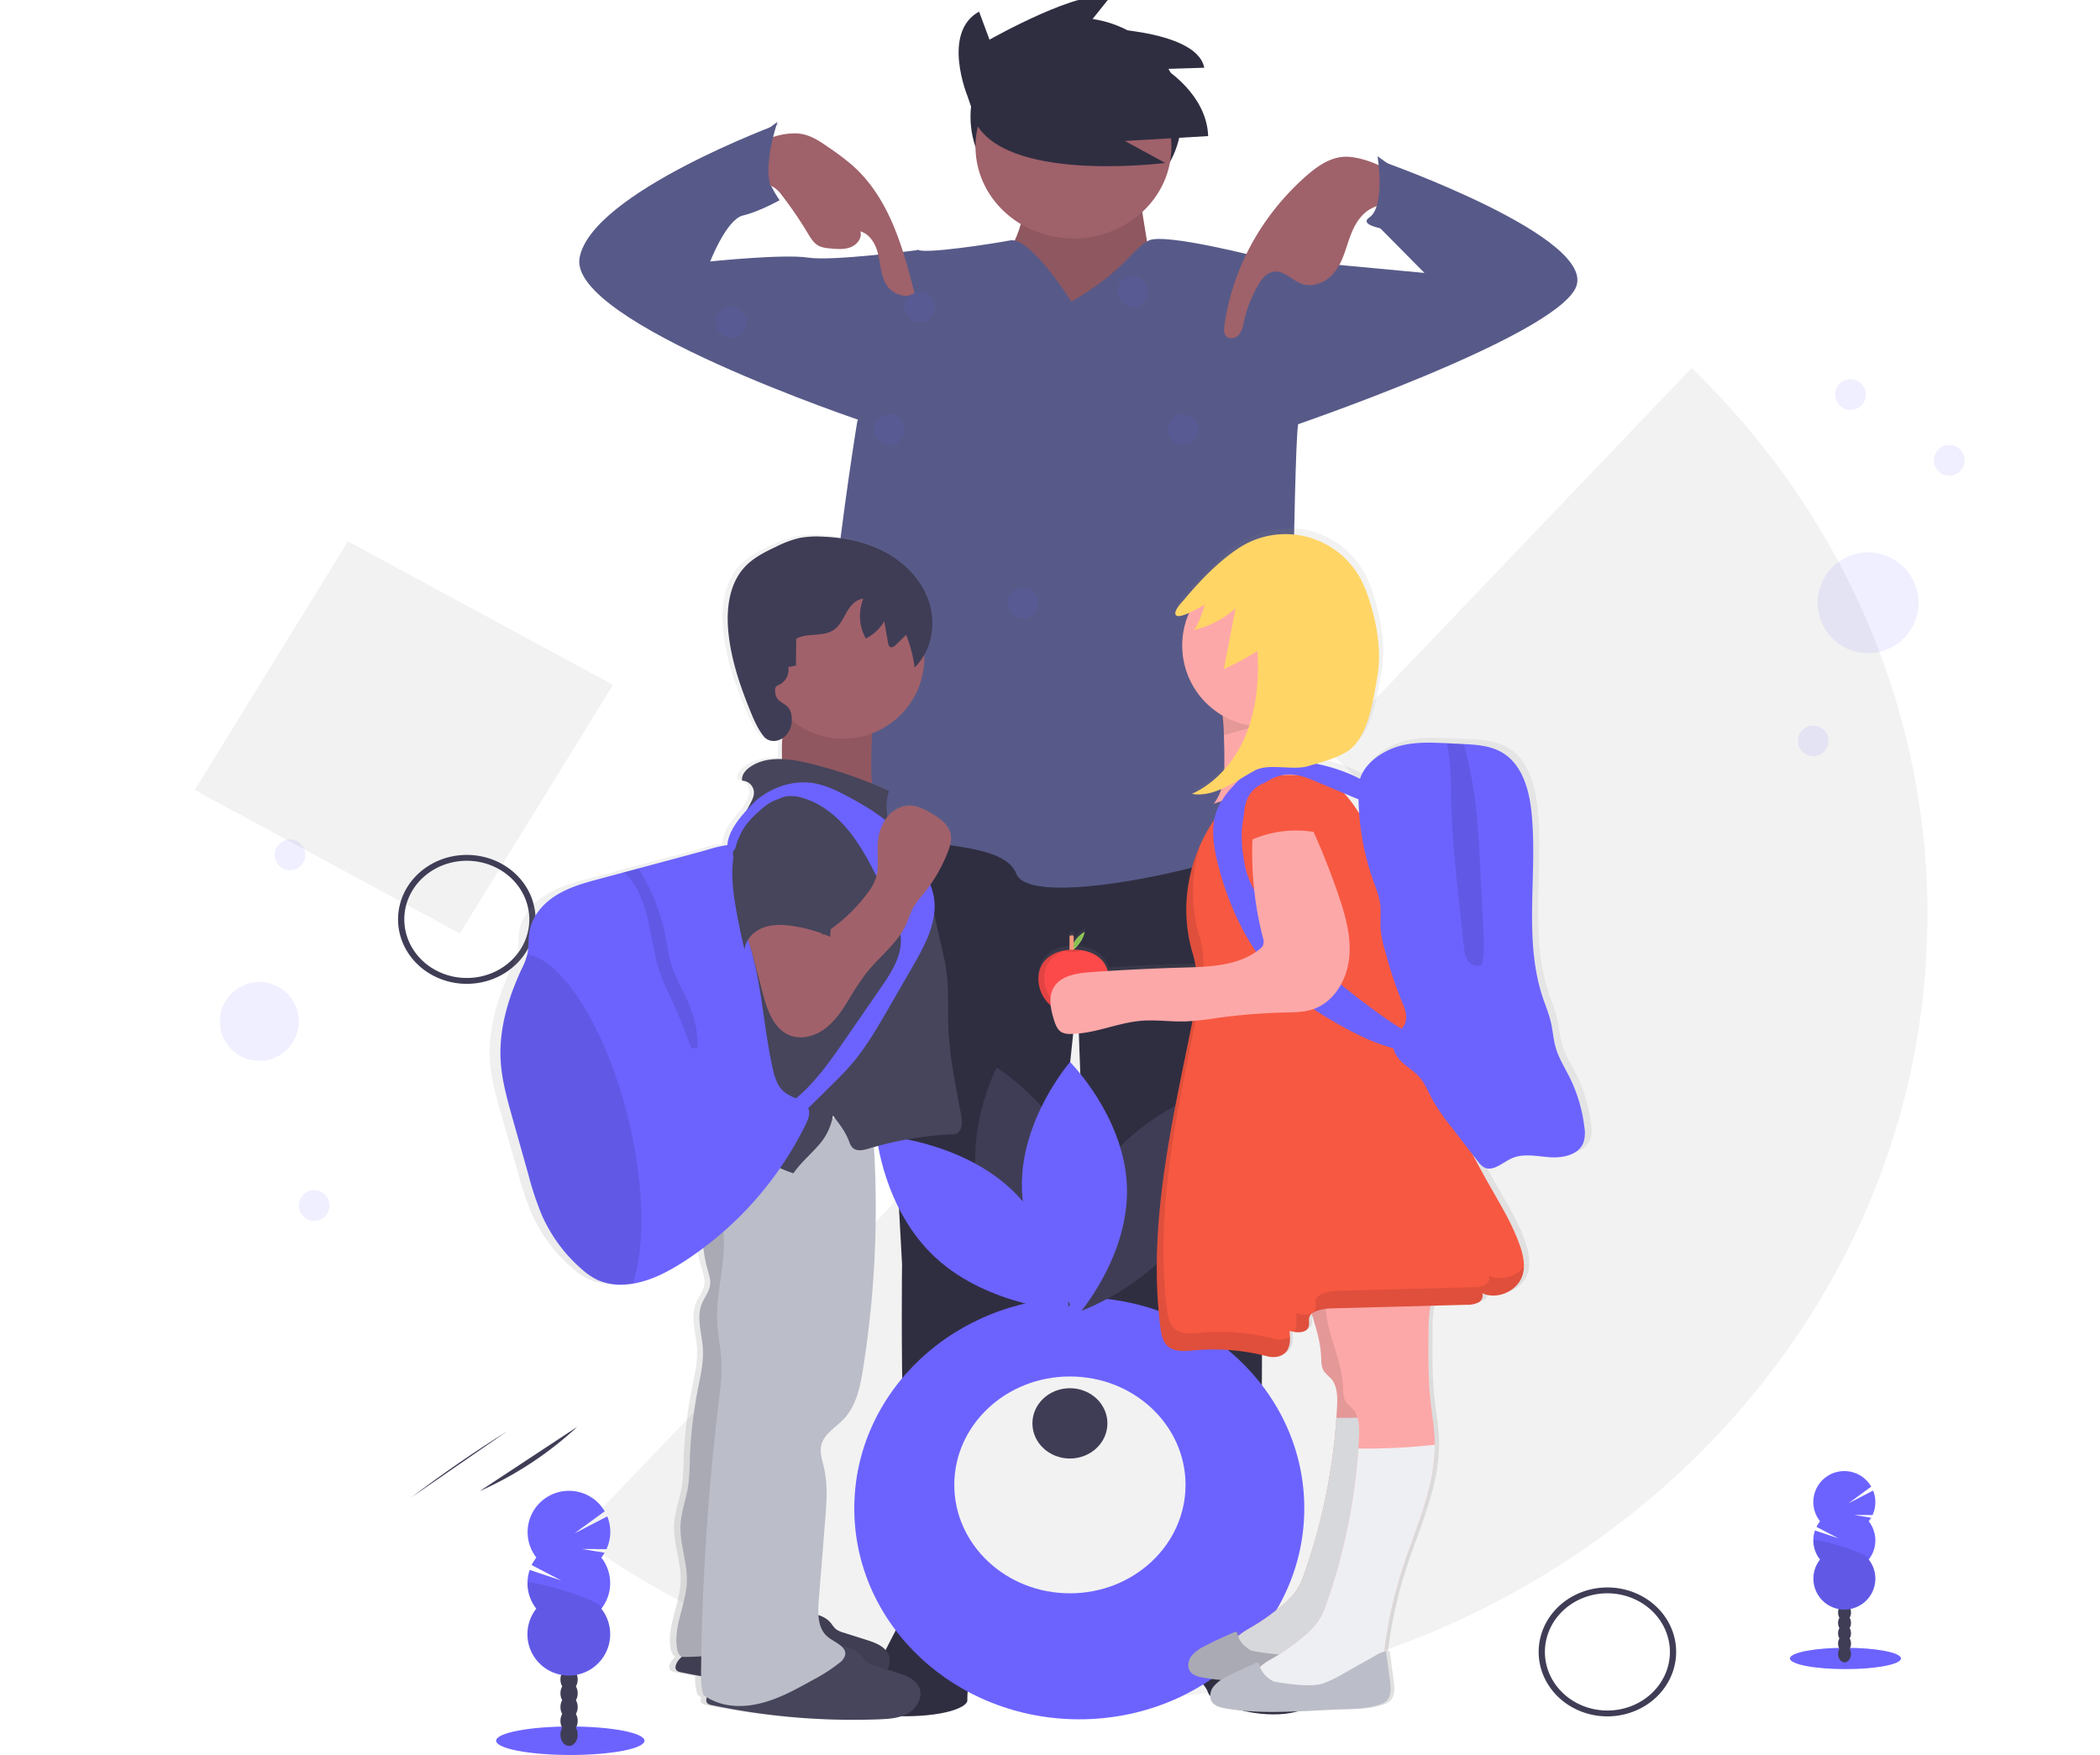 <?xml version="1.0" encoding="UTF-8" standalone="no"?>
<svg
   xmlns:dc="http://purl.org/dc/elements/1.1/"
   xmlns:cc="http://creativecommons.org/ns#"
   xmlns:rdf="http://www.w3.org/1999/02/22-rdf-syntax-ns#"
   xmlns:svg="http://www.w3.org/2000/svg"
   xmlns="http://www.w3.org/2000/svg"
   xmlns:xlink="http://www.w3.org/1999/xlink"
   xmlns:sodipodi="http://sodipodi.sourceforge.net/DTD/sodipodi-0.dtd"
   xmlns:inkscape="http://www.inkscape.org/namespaces/inkscape"
   id="aae1ed4c-b8bc-4bb0-b7ae-eef70b764383"
   data-name="Layer 1"
   width="877"
   height="732.809"
   viewBox="0 0 877 732.809"
   version="1.1"
   sodipodi:docname="filiere.svg"
   inkscape:version="0.92.4 (5da689c313, 2019-01-14)">
  <defs
     id="defs6919">
    <linearGradient
       id="b7709055-0dd4-48d6-ac10-5a758f15d1a1"
       x1="443.56"
       y1="792.13"
       x2="443.56"
       y2="251.5"
       gradientUnits="userSpaceOnUse">
      <stop
         offset="0"
         stop-color="gray"
         stop-opacity="0.25"
         id="stop7185" />
      <stop
         offset="0.54"
         stop-color="gray"
         stop-opacity="0.12"
         id="stop7187" />
      <stop
         offset="1"
         stop-color="gray"
         stop-opacity="0.1"
         id="stop7189" />
    </linearGradient>
    <linearGradient
       gradientTransform="translate(-372.271,145.544)"
       id="f59ba046-7ebe-407e-be3d-c62856fc1078"
       x1="712"
       y1="788.54"
       x2="712"
       y2="248.5"
       xlink:href="#b7709055-0dd4-48d6-ac10-5a758f15d1a1" />
    <linearGradient
       gradientTransform="translate(-372.271,145.544)"
       y2="251.5"
       x2="443.56"
       y1="792.13"
       x1="443.56"
       gradientUnits="userSpaceOnUse"
       id="linearGradient7513"
       xlink:href="#b7709055-0dd4-48d6-ac10-5a758f15d1a1"
       inkscape:collect="always" />
  </defs>
  <sodipodi:namedview
     pagecolor="#ffffff"
     bordercolor="#666666"
     borderopacity="1"
     objecttolerance="10"
     gridtolerance="10"
     guidetolerance="10"
     inkscape:pageopacity="0"
     inkscape:pageshadow="2"
     inkscape:window-width="1920"
     inkscape:window-height="1001"
     id="namedview6917"
     showgrid="false"
     inkscape:zoom="0.91089008"
     inkscape:cx="444.2446"
     inkscape:cy="368.34181"
     inkscape:window-x="-9"
     inkscape:window-y="-9"
     inkscape:window-maximized="1"
     inkscape:current-layer="aae1ed4c-b8bc-4bb0-b7ae-eef70b764383" />
  <title
     id="title6816">unexpected friends</title>
  <g
     id="g7970"
     transform="matrix(1.126,0,0,1.104,-44.819,-42.26)">
    <g
       transform="translate(42.924,2.682)"
       id="g6972">
      <g
         id="g7855">
        <rect
           id="rect6818"
           transform="matrix(0.875,0.483,-0.517,0.856,0,0)"
           height="109.874"
           width="112.359"
           y="149.68"
           x="232.35"
           style="fill:#f2f2f2;stroke-width:1.134" />
        <path
           id="path6836"
           d="m 170.011,407.71 a 25.498,24.382 0 1 1 25.498,-24.382 25.527,24.409 0 0 1 -25.498,24.382 z m 0,-46.547 a 23.18,22.165 0 1 0 23.18,22.165 23.206,22.19 0 0 0 -23.18,-22.165 z"
           inkscape:connector-curvature="0"
           style="fill:#3f3d56;stroke-width:1.133" />
        <path
           id="path6838"
           d="M 624.281,174.804 488.704,319.499 a 67.207,64.265 0 1 1 -89.471,95.489 L 210.383,616.54 a 309.566,296.016 0 0 0 190.427,62.287 c 171.723,0 310.931,-133.115 310.931,-297.321 A 309.88,296.316 0 0 0 624.281,174.804 Z"
           inkscape:connector-curvature="0"
           style="fill:#f2f2f2;stroke-width:1.133" />
        <ellipse
           id="circle6840"
           cy="373.586"
           cx="449.808"
           rx="40.565"
           ry="38.789"
           style="fill:#f2f2f2;stroke-width:1.133" />
        <ellipse
           id="circle6842"
           cy="79.761"
           cx="395.977"
           rx="39.152"
           ry="37.438"
           style="fill:#2f2e41;stroke-width:1.133" />
        <path
           id="path6844"
           d="m 322.352,344.372 9.083,169.359 c 0,0 -1.514,121.591 7.569,123.039 9.083,1.448 25.734,11.58 30.276,4.343 4.541,-7.238 27.248,-230.155 27.248,-230.155 0,0 6.055,231.602 24.22,233.05 18.165,1.448 39.358,-7.238 42.386,-5.79 3.028,1.448 1.514,-289.503 1.514,-289.503 z"
           inkscape:connector-curvature="0"
           style="fill:#2f2e41;stroke-width:1.133" />
        <path
           id="path6846"
           d="m 349.6,635.323 c 0,0 -10.596,0 -13.624,4.343 -3.028,4.343 -13.624,26.055 -13.624,26.055 0,0 -19.679,17.28 1.514,18.727 21.193,1.448 31.789,-2.805 31.789,-5.7 0,-2.895 0,-10.133 4.541,-11.58 4.541,-1.448 9.083,-8.685 9.083,-11.58 0,-2.895 -4.541,-21.713 -19.679,-20.265 z"
           inkscape:connector-curvature="0"
           style="fill:#2f2e41;stroke-width:1.133" />
        <path
           id="path6848"
           d="m 431.344,636.77 c 0,0 -7.569,28.95 0,30.398 7.569,1.448 12.11,4.343 13.624,8.685 1.514,4.343 16.652,9.364 28.762,7.916 12.11,-1.448 18.165,-9.364 13.624,-13.706 -4.541,-4.343 -27.248,-28.95 -28.762,-33.293 -1.514,-4.343 -27.248,0 -27.248,0 z"
           inkscape:connector-curvature="0"
           style="fill:#2f2e41;stroke-width:1.133" />
        <path
           id="path6850"
           d="m 378.362,106.98 c 0,0 -3.028,21.713 -9.083,24.608 -6.055,2.895 3.028,18.818 3.028,18.818 l 27.248,4.343 24.22,-18.818 c 0,0 -4.541,-27.503 -4.541,-28.95 0,-1.448 -40.872,0 -40.872,0 z"
           inkscape:connector-curvature="0"
           style="fill:#9f616a;stroke-width:1.133" />
        <path
           id="path6852"
           d="m 378.362,106.98 c 0,0 -3.028,21.713 -9.083,24.608 -6.055,2.895 3.028,18.818 3.028,18.818 l 27.248,4.343 24.22,-18.818 c 0,0 -4.541,-27.503 -4.541,-28.95 0,-1.448 -40.872,0 -40.872,0 z"
           inkscape:connector-curvature="0"
           style="opacity:0.1;stroke-width:1.133" />
        <ellipse
           id="circle6854"
           cy="91.057"
           cx="395.014"
           rx="36.331"
           ry="34.74"
           style="fill:#9f616a;stroke-width:1.133" />
        <path
           id="path6856"
           d="m 394.257,149.682 c 0,0 -15.138,-24.608 -22.707,-23.16 -7.569,1.448 -31.032,5.066 -34.06,3.619 -3.028,-1.448 -22.707,65.138 -22.707,65.138 0,0 -21.193,131.724 -7.569,147.646 13.624,15.923 60.551,7.238 66.606,23.16 6.055,15.923 101.423,-8.685 101.423,-17.37 0,-8.685 1.514,-141.856 3.028,-151.989 1.514,-10.133 -13.624,-63.691 -13.624,-63.691 0,0 -35.574,-9.409 -41.629,-6.514 -6.055,2.895 -9.083,11.58 -28.762,23.16 z"
           inkscape:connector-curvature="0"
           style="fill:#575a88;stroke-width:1.133" />
        <path
           id="path6858"
           d="m 340.518,134.483 -3.028,-4.343 c 0,0 -31.789,4.343 -40.872,2.895 -9.083,-1.448 -36.331,1.448 -36.331,1.448 0,0 6.055,-15.923 12.11,-17.37 6.055,-1.448 13.624,-5.79 13.624,-5.79 0,0 -15.138,-21.713 0,-28.95 0,0 -69.634,26.055 -74.175,50.663 -4.541,24.608 105.964,62.243 105.964,62.243 z"
           inkscape:connector-curvature="0"
           style="fill:#575a88;stroke-width:1.133" />
        <path
           id="path6860"
           d="m 452.537,135.93 12.11,-2.895 60.551,5.79 -19.679,-20.265 c 0,0 12.11,-14.475 4.541,-21.713 0,0 80.23,28.95 71.148,47.768 -9.083,18.818 -104.451,52.111 -108.992,53.558 -4.541,1.448 -19.679,-62.243 -19.679,-62.243 z"
           inkscape:connector-curvature="0"
           style="fill:#575a88;stroke-width:1.133" />
        <path
           id="path6862"
           d="m 294.268,86.271 c 3.747,0.712 6.95,2.95 10.016,5.129 a 97.304,93.044 0 0 1 8.54,6.558 c 13.767,12.308 18.829,30.876 23.207,48.405 -3.117,2.512 -8.208,0.423 -10.3,-2.922 -2.092,-3.345 -2.237,-7.431 -3.059,-11.249 -0.822,-3.818 -2.832,-7.921 -6.717,-9.101 0.817,2.423 -1.155,5.055 -3.62,6.017 -2.465,0.962 -5.242,0.696 -7.888,0.415 a 10.9,10.423 0 0 1 -3.579,-0.779 c -2.054,-0.95 -3.254,-2.993 -4.372,-4.895 a 157.433,150.542 0 0 0 -9.6,-14.363 11.152,10.664 0 0 0 -3.026,-3.03 c -4.849,-2.831 -10.056,-6.532 -7.642,-13.252 1.993,-5.547 12.75,-7.938 18.041,-6.933 z"
           inkscape:connector-curvature="0"
           style="fill:#9f616a;stroke-width:1.133" />
        <path
           id="path6864"
           d="m 495.535,94.886 c -5.448,0.26 -10.146,3.65 -14.135,7.207 a 99.088,94.751 0 0 0 -30.423,56.763 c -0.194,1.456 -0.255,3.17 0.911,4.125 1.311,1.073 3.472,0.438 4.549,-0.852 a 11.07,10.585 0 0 0 1.725,-4.615 53.927,51.566 0 0 1 5.359,-14.093 c 1.28,-2.268 3.059,-4.656 5.721,-5.058 3.965,-0.598 6.93,3.417 10.717,4.689 4.47,1.501 9.478,-1.187 12.195,-4.897 2.717,-3.711 3.78,-8.259 5.277,-12.557 1.497,-4.297 3.717,-8.705 7.802,-10.997 4.35,-2.441 14.365,-4.137 10.118,-10.987 -3.086,-4.978 -14.114,-8.999 -19.815,-8.728 z"
           inkscape:connector-curvature="0"
           style="fill:#9f616a;stroke-width:1.133" />
        <path
           id="path6866"
           d="m 355.665,71.834 c 0,0 -9.654,-24.002 4.344,-31.849 l 3.862,10.616 c 0,0 35.238,-20.31 44.41,-15.694 l -8.689,11.078 c 0,0 41.031,0 43.927,15.232 l -14.481,0.462 c 0,0 15.447,9.693 15.93,25.387 l -30.894,1.846 14.964,8.309 c 0,0 -55.995,7.385 -69.511,-13.848 z"
           inkscape:connector-curvature="0"
           style="fill:#2f2e41;stroke-width:1.133" />
        <path
           id="path6868"
           d="m 262.558,99.019 22.707,-17.37 c 0,0 -7.569,21.713 0,28.95 l -28.762,5.79 z"
           inkscape:connector-curvature="0"
           style="fill:#575a88;stroke-width:1.133" />
        <path
           id="path6870"
           d="M 527.469,109.151 507.79,94.676 c 0,0 3.028,18.818 -3.028,23.16 -6.055,4.343 16.652,5.79 16.652,5.79 z"
           inkscape:connector-curvature="0"
           style="fill:#575a88;stroke-width:1.133" />
        <ellipse
           id="circle6886"
           cy="606.089"
           cx="397.175"
           rx="83.448"
           ry="79.795"
           style="fill:#6c63ff;stroke-width:1.133" />
        <path
           id="path6888"
           d="m 360.74,490.288 c 7.192,25.423 31.828,41.168 31.828,41.168 0,0 12.974,-25.474 5.782,-50.897 -7.192,-25.423 -31.828,-41.168 -31.828,-41.168 0,0 -12.974,25.474 -5.782,50.897 z"
           inkscape:connector-curvature="0"
           style="fill:#3f3d56;stroke-width:1.133" />
        <path
           id="path6890"
           d="m 371.309,484.824 c 19.736,18.371 22.146,46.611 22.146,46.611 0,0 -29.587,-1.545 -49.323,-19.916 -19.736,-18.371 -22.146,-46.611 -22.146,-46.611 0,0 29.587,1.545 49.323,19.916 z"
           inkscape:connector-curvature="0"
           style="fill:#6c63ff;stroke-width:1.133" />
        <path
           id="path6892"
           d="m 403.265,481.271 c -13.255,23.086 -6.925,50.767 -6.925,50.767 0,0 27.822,-9.75 41.077,-32.837 13.255,-23.086 6.925,-50.767 6.925,-50.767 0,0 -27.822,9.75 -41.077,32.837 z"
           inkscape:connector-curvature="0"
           style="fill:#3f3d56;stroke-width:1.133" />
        <path
           id="path6894"
           d="m 414.842,484.343 c 0.896,26.323 -17.847,48.268 -17.847,48.268 0,0 -20.197,-20.733 -21.094,-47.056 -0.896,-26.323 17.847,-48.269 17.847,-48.269 0,0 20.197,20.733 21.094,47.056 z"
           inkscape:connector-curvature="0"
           style="fill:#6c63ff;stroke-width:1.133" />
        <ellipse
           id="circle6896"
           cy="597.223"
           cx="393.698"
           rx="42.883"
           ry="41.006"
           style="fill:#f2f2f2;stroke-width:1.133" />
        <ellipse
           id="circle6898"
           cy="573.95"
           cx="393.698"
           rx="13.908"
           ry="13.299"
           style="fill:#3f3d56;stroke-width:1.133" />
        <path
           id="path6904"
           d="m 146.993,579.527 38.001,-29.101"
           inkscape:connector-curvature="0"
           style="fill:#3f3d56;stroke-width:1.133" />
        <path
           id="path6906"
           d="m 149.425,601.952 q 17.227,-13.312 35.667,-25.096"
           inkscape:connector-curvature="0"
           style="fill:#3f3d56;stroke-width:1.133" />
        <path
           id="path6908"
           d="m 174.771,599.591 a 131.738,125.971 0 0 0 36.218,-24.344"
           inkscape:connector-curvature="0"
           style="fill:#3f3d56;stroke-width:1.133" />
        <path
           id="path6914"
           d="m 593.046,684.776 a 25.498,24.382 0 1 1 25.498,-24.382 25.527,24.409 0 0 1 -25.498,24.382 z m 0,-46.547 a 23.18,22.165 0 1 0 23.18,22.165 23.206,22.19 0 0 0 -23.18,-22.165 z"
           inkscape:connector-curvature="0"
           style="fill:#3f3d56;stroke-width:1.133" />
      </g>
    </g>
    <g
       transform="matrix(0.814,0,0,0.829,250.978,-88.579)"
       id="g7823">
      <ellipse
         style="fill:#6c63ff"
         cx="581.429"
         cy="909.684"
         rx="25.3"
         ry="4.87"
         id="ellipse7231" />
      <ellipse
         style="fill:#3f3d56"
         cx="581.009"
         cy="907.624"
         rx="2.95"
         ry="3.86"
         id="ellipse7233" />
      <ellipse
         style="fill:#3f3d56"
         cx="581.009"
         cy="902.904"
         rx="2.95"
         ry="3.86"
         id="ellipse7235" />
      <ellipse
         style="fill:#3f3d56"
         cx="581.009"
         cy="898.194"
         rx="2.95"
         ry="3.86"
         id="ellipse7237" />
      <ellipse
         style="fill:#3f3d56"
         cx="581.009"
         cy="893.484"
         rx="2.95"
         ry="3.86"
         id="ellipse7239" />
      <ellipse
         style="fill:#3f3d56"
         cx="581.009"
         cy="888.764"
         rx="2.95"
         ry="3.86"
         id="ellipse7241" />
      <ellipse
         style="fill:#3f3d56"
         cx="581.009"
         cy="884.054"
         rx="2.95"
         ry="3.86"
         id="ellipse7243" />
      <ellipse
         style="fill:#3f3d56"
         cx="581.009"
         cy="879.344"
         rx="2.95"
         ry="3.86"
         id="ellipse7245" />
      <path
         inkscape:connector-curvature="0"
         style="fill:#6c63ff"
         d="m 592.029,847.094 a 13.58,13.58 0 0 0 1.1,-1.62 l -7.74,-1.27 8.37,0.06 a 14.16,14.16 0 0 0 0.27,-11.18 l -11.23,5.83 10.36,-7.62 a 14.12,14.12 0 1 0 -23.31,15.8 14.43,14.43 0 0 0 -1.61,2.57 l 10,5.22 -10.71,-3.6 a 14.09,14.09 0 0 0 2.32,13.26 14.11,14.11 0 1 0 22.18,0 14.1,14.1 0 0 0 0,-17.44 z"
         id="path7247" />
      <path
         inkscape:connector-curvature="0"
         style="opacity:0.1"
         d="m 566.829,855.814 a 14.05,14.05 0 0 0 3,8.72 14.11,14.11 0 1 0 22.18,0 c 1.91,-2.4 -25.18,-10.3 -25.18,-8.72 z"
         id="path7249" />
      <ellipse
         style="fill:#6c63ff"
         cx="0.429"
         cy="947.224"
         rx="33.8"
         ry="6.5"
         id="ellipse7251" />
      <ellipse
         style="fill:#3f3d56"
         cx="-0.141"
         cy="944.464"
         rx="3.94"
         ry="5.15"
         id="ellipse7253" />
      <ellipse
         style="fill:#3f3d56"
         cx="-0.141"
         cy="938.164"
         rx="3.94"
         ry="5.15"
         id="ellipse7255" />
      <ellipse
         style="fill:#3f3d56"
         cx="-0.141"
         cy="931.864"
         rx="3.94"
         ry="5.15"
         id="ellipse7257" />
      <ellipse
         style="fill:#3f3d56"
         cx="-0.141"
         cy="925.574"
         rx="3.94"
         ry="5.15"
         id="ellipse7259" />
      <ellipse
         style="fill:#3f3d56"
         cx="-0.141"
         cy="919.274"
         rx="3.94"
         ry="5.15"
         id="ellipse7261" />
      <ellipse
         style="fill:#3f3d56"
         cx="-0.141"
         cy="912.974"
         rx="3.94"
         ry="5.15"
         id="ellipse7263" />
      <ellipse
         style="fill:#3f3d56"
         cx="-0.141"
         cy="906.684"
         rx="3.94"
         ry="5.15"
         id="ellipse7265" />
      <path
         inkscape:connector-curvature="0"
         style="fill:#6c63ff"
         d="m 14.599,863.594 a 19.94,19.94 0 0 0 1.46,-2.16 l -10.33,-1.7 11.18,0.09 a 18.84,18.84 0 0 0 0.36,-14.94 l -15,7.78 13.83,-10.12 a 18.85,18.85 0 1 0 -31.14,21.1 19.29,19.29 0 0 0 -2.15,3.44 l 13.43,7 -14.32,-4.8 a 18.89,18.89 0 0 0 3,17.7 18.85,18.85 0 1 0 29.64,0 18.87,18.87 0 0 0 0,-23.31 z"
         id="path7267" />
      <path
         inkscape:connector-curvature="0"
         style="opacity:0.1"
         d="m -19.071,875.244 a 18.83,18.83 0 0 0 4,11.66 18.85,18.85 0 1 0 29.64,0 c 2.55,-3.21 -33.64,-13.77 -33.64,-11.66 z"
         id="path7269" />
      <path
         inkscape:connector-curvature="0"
         style="fill:url(#linearGradient7513)"
         d="m 178.389,660.974 c -2.55,-13.34 -5.4,-26.71 -5.87,-40.28 -0.28,-8 0.28,-16.14 -0.75,-24.12 -0.51,-3.92 -1.4,-7.77 -2.28,-11.62 l -3.54,-15.41 a 25.73,25.73 0 0 0 -0.34,-8.87 31,31 0 0 0 -1.41,-4.51 70,70 0 0 0 8.11,-15 c 0.94,-2.4 1.75,-4.95 1.38,-7.49 -0.72,-4.87 -5.44,-8.08 -9.83,-10.48 -2.66,-1.45 -5.46,-2.85 -8.5,-3.08 a 13.81,13.81 0 0 0 -11.2,5 24.33,24.33 0 0 1 0.72,-11.83 c -2.61,-1.17 -5.24,-2.27 -7.89,-3.34 a 72.44,72.44 0 0 1 -0.4,-10.41 c 0.06,-4.17 0.13,-8.38 0.37,-12.56 a 37.1,37.1 0 0 0 24.38,-34.63 c 0,-0.43 0,-0.85 0,-1.27 a 30.08,30.08 0 0 0 2.58,-23.08 c -2.93,-10 -10.59,-18.24 -19.82,-23.33 -9.23,-5.09 -19.93,-7.24 -30.52,-7.62 a 43.91,43.91 0 0 0 -10.62,0.67 51.24,51.24 0 0 0 -10.82,4 c -5.29,2.44 -10.62,5.11 -14.58,9.32 -6.87,7.33 -8.41,18.1 -7.66,28 1,13 5.34,25.58 10.36,37.68 1.67,4 3.45,8.06 6.2,11.47 2.13,2.63 5.83,2.79 8.77,0.95 a 96,96 0 0 0 -0.22,9.6 c -5.43,-0.19 -10.72,0.7 -15.08,3.76 -2,1.43 -3.9,3.68 -3.46,6.1 a 5.67,5.67 0 0 1 5.46,4.85 c 0.22,2.13 -0.85,4.16 -1.89,6 -0.45,0.82 -0.9,1.65 -1.36,2.47 -4.3,4.6 -8.71,10.36 -9.1,16.07 a 20.07,20.07 0 0 0 -2.09,0.31 c -3.9,0.72 -7.78,2.05 -11.61,3.05 l -27.72,7.3 -6.85,1.9 -11,2.9 c -7,1.84 -14.13,3.73 -20.34,7.43 -6.21,3.7 -11.48,9.51 -12.73,16.51 -0.62,3.48 -0.24,7.1 -1,10.55 0,0.16 -0.06,0.31 -0.1,0.46 a 33.75,33.75 0 0 1 -2.55,6.31 c -6.21,13.09 -10.63,27.36 -9.8,41.77 0.51,8.85 3,17.48 5.42,26 q 3.81,13.07 7.52,26.14 a 137.24,137.24 0 0 0 6.19,18.3 70.5,70.5 0 0 0 18.53,24.77 32.72,32.72 0 0 0 7.4,5 26.91,26.91 0 0 0 13,2.11 c 1.2,-0.08 2.38,-0.21 3.55,-0.4 8.59,-1.36 16.6,-5.5 23.95,-10.16 q 4.61,-2.92 9,-6.15 a 57.09,57.09 0 0 0 2,9.92 c 0.65,2.23 1.45,4.52 1.19,6.83 -0.36,3.22 -2.7,5.86 -3.91,8.88 -2.57,6.38 0.07,13.49 0.5,20.33 0.41,6.41 -1.15,12.77 -2.4,19.08 a 199.21,199.21 0 0 0 -3.69,31.92 96.55,96.55 0 0 1 -0.8,12.14 c -0.93,5.68 -3.11,11.16 -3.49,16.9 -0.58,8.94 3.28,17.69 2.93,26.64 -0.41,10.51 -6.58,20.72 -4.43,31 0.27,1.29 1,2.78 2.18,3.11 l -0.58,0.53 c -1.77,1.64 -3.49,4.67 -1.48,6 a 3.93,3.93 0 0 0 1.51,0.52 c 3.11,0.65 6.24,1.24 9.37,1.79 a 29,29 0 0 0 1.08,8.56 c 0.57,0.41 1.15,0.78 1.73,1.13 -0.44,1.18 -0.41,2.32 0.63,3 a 3.93,3.93 0 0 0 1.51,0.52 326.47,326.47 0 0 0 78.35,6.5 c 4.7,-0.18 9.61,-0.52 13.62,-2.92 4.01,-2.4 6.72,-7.51 4.81,-11.72 -1.69,-3.72 -6.11,-5.33 -10.08,-6.57 l -4.66,-1.44 a 8,8 0 0 0 0.42,-7 c -1.69,-3.72 -6.11,-5.33 -10.08,-6.57 l -10.73,-3.33 a 10.53,10.53 0 0 1 -3.9,-1.83 21.18,21.18 0 0 1 -2.12,-2.46 12,12 0 0 0 -5.85,-3.67 45.52,45.52 0 0 1 0.15,-6.82 l 3,-36.21 c 0.67,-8.2 1.33,-16.56 -0.58,-24.57 -0.77,-3.25 -2,-6.58 -1.25,-9.84 1.17,-5.32 6.77,-8.28 10.59,-12.23 5.76,-6 7.55,-14.53 8.87,-22.65 a 457.27,457.27 0 0 0 5.12,-101.41 162,162 0 0 1 36.82,-5.92 c 2.12,-0.09 3.16,-1.09 3.82,-3.07 0.66,-1.98 0.26,-4.13 -0.13,-6.18 z m -59.85,1.77 c 0.07,-0.35 0.15,-0.7 0.21,-1.05 l 0.83,1.06 z"
         id="path7271" />
      <path
         inkscape:connector-curvature="0"
         style="fill:#a1616a"
         d="m 99.039,479.194 c -0.26,3.48 -1.49,6.82 -1.94,10.29 -0.51,3.82 -0.06,7.71 -0.31,11.56 -0.25,3.85 -1.36,7.9 -4.29,10.41 a 202.14,202.14 0 0 1 49.92,10.8 c -4.87,-6 -5,-14.38 -4.88,-22.08 0.16,-11.39 0.36,-23 4.08,-33.75 a 82.14,82.14 0 0 0 -33.74,-0.44 c -2.42,0.48 -9.75,0.18 -10.84,2.44 -0.79,1.66 2.18,8.25 2,10.77 z"
         id="path7273" />
      <path
         inkscape:connector-curvature="0"
         style="opacity:0.1"
         d="m 99.039,479.194 c -0.26,3.48 -1.49,6.82 -1.94,10.29 -0.51,3.82 -0.06,7.71 -0.31,11.56 -0.25,3.85 -1.36,7.9 -4.29,10.41 a 202.14,202.14 0 0 1 49.92,10.8 c -4.87,-6 -5,-14.38 -4.88,-22.08 0.16,-11.39 0.36,-23 4.08,-33.75 a 82.14,82.14 0 0 0 -33.74,-0.44 c -2.42,0.48 -9.75,0.18 -10.84,2.44 -0.79,1.66 2.18,8.25 2,10.77 z"
         id="path7275" />
      <path
         inkscape:connector-curvature="0"
         style="fill:#46455b"
         d="m 119.199,893.594 a 20.77,20.77 0 0 0 2,2.51 10.06,10.06 0 0 0 3.81,1.83 l 10.48,3.33 c 3.89,1.24 8.21,2.84 9.86,6.56 1.86,4.2 -0.79,9.31 -4.71,11.7 -3.92,2.39 -8.72,2.74 -13.31,2.92 a 313.13,313.13 0 0 1 -76.59,-6.49 4,4 0 0 1 -1.47,-0.52 c -2,-1.35 -0.29,-4.37 1.44,-6 6.75,-6.4 14.09,-13.11 23.28,-14.59 4.83,-0.79 9.68,-0.47 14.48,-1.62 3.45,-0.83 6.71,-2.26 10.15,-3.11 6.41,-1.57 16,-2.13 20.58,3.48 z"
         id="path7277" />
      <path
         inkscape:connector-curvature="0"
         style="opacity:0.1"
         d="m 119.199,893.594 a 20.77,20.77 0 0 0 2,2.51 10.06,10.06 0 0 0 3.81,1.83 l 10.48,3.33 c 3.89,1.24 8.21,2.84 9.86,6.56 1.86,4.2 -0.79,9.31 -4.71,11.7 -3.92,2.39 -8.72,2.74 -13.31,2.92 a 313.13,313.13 0 0 1 -76.59,-6.49 4,4 0 0 1 -1.47,-0.52 c -2,-1.35 -0.29,-4.37 1.44,-6 6.75,-6.4 14.09,-13.11 23.28,-14.59 4.83,-0.79 9.68,-0.47 14.48,-1.62 3.45,-0.83 6.71,-2.26 10.15,-3.11 6.41,-1.57 16,-2.13 20.58,3.48 z"
         id="path7279" />
      <path
         inkscape:connector-curvature="0"
         style="fill:#bbbdc8"
         d="m 66.579,667.414 a 63.56,63.56 0 0 0 -0.9,42.51 c -3.49,-0.38 -5,4.34 -4.91,7.86 a 58.23,58.23 0 0 0 2.21,14.48 c 0.64,2.24 1.42,4.52 1.17,6.82 -0.36,3.22 -2.64,5.86 -3.83,8.87 -2.5,6.37 0.07,13.47 0.5,20.3 0.4,6.41 -1.13,12.76 -2.36,19.06 a 203.26,203.26 0 0 0 -3.6,31.87 96.14,96.14 0 0 1 -0.79,12.13 c -0.9,5.68 -3,11.15 -3.4,16.88 -0.57,8.92 3.2,17.67 2.86,26.61 -0.4,10.49 -6.44,20.69 -4.33,31 0.3,1.45 1.11,3.16 2.6,3.18 15.08,0.19 29.17,-4 44.09,-1.81 1.52,-34.52 3,-69.2 9.8,-103.09 6,-30.17 16.17,-60 15.22,-90.76 -0.55,-17.59 -4.73,-34.84 -7.27,-52.26 a 68.75,68.75 0 0 0 -47.06,6.35 z"
         id="path7281" />
      <path
         inkscape:connector-curvature="0"
         style="opacity:0.1"
         d="m 66.579,667.414 a 63.56,63.56 0 0 0 -0.9,42.51 c -3.49,-0.38 -5,4.34 -4.91,7.86 a 58.23,58.23 0 0 0 2.21,14.48 c 0.64,2.24 1.42,4.52 1.17,6.82 -0.36,3.22 -2.64,5.86 -3.83,8.87 -2.5,6.37 0.07,13.47 0.5,20.3 0.4,6.41 -1.13,12.76 -2.36,19.06 a 203.26,203.26 0 0 0 -3.6,31.87 96.14,96.14 0 0 1 -0.79,12.13 c -0.9,5.68 -3,11.15 -3.4,16.88 -0.57,8.92 3.2,17.67 2.86,26.61 -0.4,10.49 -6.44,20.69 -4.33,31 0.3,1.45 1.11,3.16 2.6,3.18 15.08,0.19 29.17,-4 44.09,-1.81 1.52,-34.52 3,-69.2 9.8,-103.09 6,-30.17 16.17,-60 15.22,-90.76 -0.55,-17.59 -4.73,-34.84 -7.27,-52.26 a 68.75,68.75 0 0 0 -47.06,6.35 z"
         id="path7283" />
      <path
         inkscape:connector-curvature="0"
         style="fill:#46455b"
         d="m 133.199,908.594 a 20.77,20.77 0 0 0 2,2.51 10.06,10.06 0 0 0 3.81,1.83 l 10.48,3.33 c 3.89,1.24 8.21,2.84 9.86,6.56 1.86,4.2 -0.79,9.31 -4.71,11.7 -3.92,2.39 -8.72,2.74 -13.31,2.92 a 313.13,313.13 0 0 1 -76.59,-6.49 4,4 0 0 1 -1.47,-0.52 c -2,-1.35 -0.29,-4.37 1.44,-6 6.75,-6.4 14.09,-13.11 23.28,-14.59 4.83,-0.79 9.68,-0.47 14.48,-1.62 3.45,-0.83 6.71,-2.26 10.15,-3.11 6.41,-1.57 16,-2.13 20.58,3.48 z"
         id="path7285" />
      <path
         inkscape:connector-curvature="0"
         style="fill:#bbbdc8"
         d="m 71.779,668.404 c -3.86,5 -5,11.6 -4.48,17.86 0.52,6.26 2.63,12.27 4.7,18.2 -2.75,2.53 -2.18,6.89 -1.82,10.61 1.31,13.82 -3.49,27.61 -2.79,41.47 0.29,5.83 1.56,11.58 1.86,17.41 0.33,6.37 -0.48,12.74 -1.24,19.07 a 1137.66,1137.66 0 0 0 -8,122.09 c 0,3.76 -0.06,7.58 1,11.18 7.27,5.35 16.4,6.07 25.2,4.07 8.8,-2 16.83,-6.46 24.72,-10.86 a 76.33,76.33 0 0 0 12.24,-7.9 6.53,6.53 0 0 0 2.46,-3.38 c 0.84,-4 -4.72,-5.81 -7.91,-8.4 -4.64,-3.77 -4.57,-10.75 -4.09,-16.71 l 2.9,-36.16 c 0.66,-8.19 1.3,-16.54 -0.56,-24.54 -0.76,-3.24 -1.93,-6.57 -1.23,-9.83 1.14,-5.3 6.62,-8.26 10.35,-12.21 5.64,-6 7.38,-14.51 8.68,-22.61 a 467.34,467.34 0 0 0 3.88,-116.22 c -7.35,2.55 -16.06,1.16 -23.81,1.76 -7.75,0.6 -15.45,3.19 -23.3,3.4 -6.54,0.15 -14.74,-3.46 -18.76,1.7 z"
         id="path7287" />
      <circle
         style="fill:#a1616a"
         cx="124.729"
         cy="453.044"
         r="37"
         id="circle7289" />
      <path
         inkscape:connector-curvature="0"
         style="fill:#46455b"
         d="m 145.639,513.904 a 199.13,199.13 0 0 0 -36.91,-12.74 c -8.94,-2.13 -19.15,-3.41 -26.62,1.94 -2,1.43 -3.81,3.68 -3.38,6.1 a 5.56,5.56 0 0 1 5.33,4.84 c 0.22,2.12 -0.82,4.15 -1.84,6 l -8.63,16 a 62.53,62.53 0 0 0 -4.25,9 c -1.74,5.08 -2.12,10.52 -2.49,15.88 l -1,14.52 c -0.62,9.15 -1.25,18.34 -0.42,27.47 0.62,6.89 2.06,13.81 1.08,20.66 -0.79,5.51 -3.12,10.68 -4.43,16.1 -2.46,10.2 -1.34,21.38 -6.11,30.74 a 9.26,9.26 0 0 1 6.19,-0.56 c 14.48,2.67 25.87,14.1 39.93,18.47 3.55,-5.18 8.36,-9 12.33,-13.82 a 26.72,26.72 0 0 0 5.67,-12.54 c 3,4 5.55,7.12 7.34,11.76 a 7.9,7.9 0 0 0 1.6,2.93 c 1.89,1.84 5,1.13 7.53,0.36 a 155.2,155.2 0 0 1 38.17,-6.47 c 2.08,-0.09 3.09,-1.09 3.74,-3.07 0.65,-1.98 0.29,-4.12 -0.1,-6.16 -2.49,-13.33 -5.27,-26.68 -5.73,-40.23 -0.28,-8 0.27,-16.11 -0.74,-24.09 -0.5,-3.91 -1.37,-7.76 -2.23,-11.6 l -7.14,-31.73 c -0.4,-1.77 -2.3,-2.93 -3.11,-4.56 -3.28,-6.64 -9.55,-11.44 -12.79,-18.1 a 23.73,23.73 0 0 1 -0.99,-17.1 z"
         id="path7291" />
      <path
         inkscape:connector-curvature="0"
         style="fill:#3f3d56"
         d="m 93.729,467.854 a 2.45,2.45 0 0 1 0.35,-1.48 3.34,3.34 0 0 1 1.44,-0.89 7.59,7.59 0 0 0 4.23,-8.11 l 3.5,-0.73 0.11,-12.19 c 5.2,-2.88 12.29,-0.7 17.18,-4.09 2.75,-1.92 4.16,-5.18 5.84,-8.08 1.68,-2.9 4.18,-5.82 7.52,-6.06 a 21.42,21.42 0 0 0 1.15,18.13 20.65,20.65 0 0 0 8.43,-7.88 l 1.74,10 a 2.48,2.48 0 0 0 0.74,1.63 c 0.91,0.67 2.14,-0.17 2.94,-1 l 4.53,-4.45 a 62.36,62.36 0 0 1 3.89,14.89 c 7.44,-7.22 9.75,-18.82 6.89,-28.78 -2.86,-9.96 -10.35,-18.21 -19.37,-23.3 -9.02,-5.09 -19.48,-7.23 -29.83,-7.61 a 42.42,42.42 0 0 0 -10.38,0.67 49.28,49.28 0 0 0 -10.58,4 c -5.17,2.43 -10.39,5.1 -14.25,9.3 -6.72,7.32 -8.23,18.08 -7.49,28 1,13 5.22,25.55 10.13,37.63 1.63,4 3.37,8.05 6.06,11.46 4.05,5.13 14,0.87 12.73,-9.27 -0.88,-7.24 -7.5,-4.45 -7.5,-11.79 z"
         id="path7293" />
      <path
         inkscape:connector-curvature="0"
         style="fill:#6c63ff"
         d="m 107.729,665.944 a 156.9,156.9 0 0 1 -55.45,62.6 c -7.19,4.65 -15,8.79 -23.41,10.15 -1.15,0.19 -2.3,0.32 -3.47,0.4 a 25.9,25.9 0 0 1 -12.67,-2.15 32,32 0 0 1 -7.24,-5 70.31,70.31 0 0 1 -18.11,-24.73 139.25,139.25 0 0 1 -6.05,-18.28 q -3.68,-13.06 -7.34,-26.13 c -2.39,-8.52 -4.8,-17.14 -5.3,-26 -0.81,-14.39 3.51,-28.64 9.58,-41.71 a 34.4,34.4 0 0 0 2.49,-6.3 c 0,-0.15 0.07,-0.3 0.1,-0.46 0.72,-3.45 0.35,-7.06 1,-10.54 1.22,-7 6.38,-12.8 12.44,-16.49 6.06,-3.69 13,-5.58 19.89,-7.42 l 10.73,-2.89 6.66,-1.79 27.09,-7.29 c 3.75,-1 7.54,-2.33 11.35,-3 4.25,-0.8 4.22,-0.38 4.55,3.78 0.61,7.54 0.41,14.95 2,22.42 1.51,7.13 4.17,14 6.17,21 5.05,17.67 5.89,36.27 9.87,54.22 0.91,4.09 2.17,8.45 5.46,11 3.77,3 10.12,3.74 11.12,8.44 0.37,2.09 -0.56,4.23 -1.46,6.17 z"
         id="path7295" />
      <path
         inkscape:connector-curvature="0"
         style="opacity:0.1"
         d="m 28.869,738.654 c -1.15,0.19 -2.3,0.32 -3.47,0.4 a 25.9,25.9 0 0 1 -12.67,-2.11 32,32 0 0 1 -7.24,-5 70.31,70.31 0 0 1 -18.11,-24.73 139.25,139.25 0 0 1 -6.05,-18.28 q -3.68,-13.06 -7.34,-26.13 c -2.39,-8.52 -4.8,-17.14 -5.3,-26 -0.81,-14.39 3.51,-28.64 9.58,-41.71 a 34.4,34.4 0 0 0 2.49,-6.3 c 0,-0.15 0.07,-0.3 0.1,-0.46 16.32,2.87 35.9,34.09 46,75 7.44,30.59 7.76,58.76 2.01,75.32 z"
         id="path7297" />
      <path
         inkscape:connector-curvature="0"
         style="opacity:0.1"
         d="m 58.369,631.014 -2.73,0.47 c -2.81,-7.38 -5.61,-14.77 -8.9,-21.95 -1.71,-3.75 -3.56,-7.45 -5,-11.32 -5.4,-14.86 -4.48,-32.49 -14.49,-44.73 a 15.31,15.31 0 0 0 -2.43,-2.46 l 6.66,-1.79 a 90.32,90.32 0 0 1 12.14,30.11 c 1.08,5.22 1.69,10.56 3.45,15.58 a 107.71,107.71 0 0 0 5.13,11.14 c 3.8,7.79 6.66,16.3 6.17,24.95 z"
         id="path7299" />
      <path
         inkscape:connector-curvature="0"
         style="fill:#6c63ff"
         d="m 84.949,518.344 c 7.19,-6.16 17,-9.54 26.31,-8 5.48,0.89 10.57,3.36 15.48,6 9.57,5.08 19,10.93 25.9,19.28 a 77.29,77.29 0 0 1 10.22,17.2 41.7,41.7 0 0 1 3,8.41 c 2.44,11.3 -3.55,22.53 -9.32,32.55 l -11.1,19.26 c -5.1,8.85 -10.24,17.76 -16.88,25.53 -3.06,3.58 -6.42,6.89 -9.77,10.2 l -14.71,14.52 a 2.2,2.2 0 0 1 -1,0.67 2.22,2.22 0 0 1 -1.73,-0.69 l -4.86,-3.87 a 82.67,82.67 0 0 0 12.42,-10.53 c 6.36,-6.58 11.59,-14.15 16.79,-21.69 l 16.18,-23.46 c 4.73,-6.87 9.67,-14.43 9.14,-22.75 -0.25,-4 -1.75,-7.76 -3.32,-11.43 q -4.17,-9.79 -9.06,-19.27 c -3.66,-7.09 -7.66,-14.09 -12.93,-20.08 -5.27,-5.99 -11.93,-11 -19.6,-13.17 a 16.32,16.32 0 0 0 -7.1,-0.68 c -5.26,0.87 -9,5.39 -12.33,9.59 l -10.14,13 c -2.31,2.95 -4.43,6.37 -4.57,0.77 -0.24,-7.99 7.84,-16.22 12.98,-21.36 z"
         id="path7301" />
      <path
         inkscape:connector-curvature="0"
         style="fill:#a1616a"
         d="m 88.089,606.044 c 2,7.7 4.95,16.44 12.36,19.36 5.25,2.07 11.4,0.39 15.94,-3 4.54,-3.39 7.76,-8.17 10.72,-13 a 126.26,126.26 0 0 1 8.27,-12.54 c 5.93,-7.44 14,-13.34 18,-22 1.18,-2.58 2,-5.34 3.34,-7.82 a 48.87,48.87 0 0 1 4.84,-6.47 70.13,70.13 0 0 0 10.91,-18.94 c 0.92,-2.39 1.71,-4.95 1.35,-7.48 -0.71,-4.87 -5.32,-8.07 -9.61,-10.46 -2.61,-1.45 -5.34,-2.86 -8.31,-3.08 -4.34,-0.34 -8.61,2 -11.28,5.43 a 21.7,21.7 0 0 0 -4.12,12.17 c -0.3,5.33 0.74,10.87 -1,15.91 a 25,25 0 0 1 -3.77,6.52 76.45,76.45 0 0 1 -20.51,18.93 35.59,35.59 0 0 0 -2.43,-11.03 c -0.76,-1.94 -15.66,0 -17.6,0.32 -3.84,0.56 -11.28,1 -13.7,4.66 -2.42,3.66 0.58,9.81 1.56,13.5 z"
         id="path7303" />
      <path
         inkscape:connector-curvature="0"
         style="fill:#46455b"
         d="m 87.729,522.014 a 52.65,52.65 0 0 0 -6.16,6 c -4.44,5.35 -6.61,12.31 -7.17,19.24 -0.56,6.93 0.39,13.89 1.58,20.74 q 1.62,9.22 3.83,18.31 c 0.41,-4.57 4.11,-8.35 8.4,-10 4.29,-1.65 9,-1.47 13.57,-0.8 a 66.33,66.33 0 0 1 17.06,4.93 l 2.11,-29.57 a 51.52,51.52 0 0 0 -0.07,-12 26.45,26.45 0 0 0 -12.34,-17.95 c -8.02,-4.88 -13.61,-5.19 -20.81,1.1 z"
         id="path7305" />
      <path
         inkscape:connector-curvature="0"
         style="fill:url(#f59ba046-7ebe-407e-be3d-c62856fc1078)"
         d="m 465.509,665.904 a 69.83,69.83 0 0 0 -6.9,-23.05 c -2.21,-4.4 -4.9,-8.61 -6.29,-13.32 -1.13,-3.83 -1.35,-7.86 -2.25,-11.75 -0.9,-3.89 -2.49,-7.61 -3.77,-11.41 -9.05,-27 -2.25,-56.54 -5.17,-84.84 -1.09,-10.44 -4.29,-21.89 -13.34,-27.33 -5.38,-3.23 -11.84,-3.73 -18.17,-4 l -2.89,-0.13 -4.64,-0.23 c -6.72,-0.33 -13.46,-0.58 -20,0.83 -8,1.75 -17.48,7.38 -20,15.55 -1.38,-0.71 -2.77,-1.34 -4.05,-1.93 a 72.64,72.64 0 0 0 -16.09,-5 60.13,60.13 0 0 0 13.66,-5.28 c 10,-5.82 12.32,-22.82 14.36,-34.19 2.04,-11.37 0.18,-23.12 -3.21,-34.17 a 58.75,58.75 0 0 0 -4.55,-11.32 39.49,39.49 0 0 0 -56.16,-13.9 c -9.33,6.11 -18,15 -25.12,23.59 -1,1.18 -5.18,5.36 -3.79,7.12 0.78,1 3.35,0.2 6.05,-1 a 36.69,36.69 0 0 0 -3.14,14.9 37.12,37.12 0 0 0 18.23,31.92 l 1,9.2 v 0.07 c 0.11,3.07 0.16,6.14 0.2,9.2 0,2.15 0,4.35 -0.06,6.55 a 45.16,45.16 0 0 1 -14.92,11.1 c 4.7,0.78 9.18,-0.32 13.54,-2.2 a 19.3,19.3 0 0 1 -3.5,6.74 c 1.2,-0.42 2.4,-0.8 3.6,-1.2 a 26.19,26.19 0 0 0 -1.67,3.14 24.3,24.3 0 0 0 -1.61,5.34 75,75 0 0 0 -6.59,11.78 v 0 c -0.84,1.87 -1.59,3.77 -2.27,5.7 v 0.13 q -1,2.88 -1.77,5.84 v 0 q -0.36,1.42 -0.66,2.85 c 0,0.07 0,0.14 0,0.21 -0.4,1.93 -0.73,3.87 -1,5.83 0,0.13 0,0.26 0,0.4 -0.11,0.91 -0.21,1.83 -0.28,2.75 0,0 0,0.09 0,0.14 -0.08,1 -0.14,1.95 -0.17,2.93 0,0.13 0,0.25 0,0.38 0,0.83 0,1.67 0,2.5 v 0.57 c 0,1.88 0.12,3.77 0.3,5.66 0,0.23 0,0.47 0.07,0.7 0.08,0.77 0.17,1.54 0.28,2.32 0,0.18 0,0.36 0.07,0.53 0.13,0.93 0.28,1.85 0.45,2.77 0,0.2 0.09,0.41 0.13,0.61 0.14,0.74 0.29,1.47 0.46,2.21 l 0.18,0.76 c 0.22,0.92 0.45,1.83 0.71,2.75 0.15,0.52 0.3,1 0.46,1.55 a 39,39 0 0 1 1,5.77 l -5.47,0.18 q -17.56,0.5 -35.09,1.59 c -1.46,-5.63 -6.44,-8.88 -12.71,-9.65 a 25.08,25.08 0 0 0 -3,-0.18 v 0 a 16.65,16.65 0 0 0 2.86,-3.11 13.78,13.78 0 0 0 2.28,-5 13.69,13.69 0 0 0 -4.14,3.63 c -0.37,0.5 -0.7,1 -1,1.46 v -3 a 0.47,0.47 0 0 0 -0.48,-0.48 h -1 a 0.47,0.47 0 0 0 -0.48,0.48 v 6.11 h -0.2 -0.34 c -0.66,0.06 -1.3,0.14 -1.93,0.26 -6.81,1.27 -11.8,5.64 -11.8,13 a 16,16 0 0 0 5.64,12.18 35.07,35.07 0 0 0 1.55,6.74 c 0.69,2.17 1.59,4.53 3.61,5.61 a 8.25,8.25 0 0 0 3.94,0.72 c 11.12,0 21.64,-5.13 32.71,-6 6.84,-0.55 13.71,0.51 20.57,0.3 1,0 2,-0.1 3,-0.18 -9.38,46.45 -20.73,93.49 -14.8,140.41 0.39,3.12 1,6.5 3.33,8.62 3.09,2.82 7.85,2.36 12,2 a 100.3,100.3 0 0 1 33.95,2.71 10.31,10.31 0 0 0 4.78,0.17 8.86,8.86 0 0 0 1,-0.29 l 0.28,-0.11 c 0.21,-0.08 0.41,-0.16 0.6,-0.25 l 0.29,-0.15 0.49,-0.3 c 0.08,-0.06 0.17,-0.11 0.24,-0.17 a 3.88,3.88 0 0 0 0.49,-0.4 l 0.14,-0.12 a 7.13,7.13 0 0 0 0.53,-0.58 l 0.12,-0.18 a 4.87,4.87 0 0 0 0.32,-0.47 c 0.05,-0.08 0.1,-0.16 0.14,-0.24 0.04,-0.08 0.16,-0.3 0.23,-0.45 0.07,-0.15 0.08,-0.18 0.11,-0.27 0.03,-0.09 0.13,-0.33 0.19,-0.5 0.06,-0.17 0,-0.16 0.08,-0.25 0.08,-0.09 0.14,-0.5 0.19,-0.75 v -0.16 c 0,-0.21 0.08,-0.43 0.11,-0.64 0.03,-0.21 0,-0.22 0,-0.33 0,-0.11 0,-0.33 0,-0.49 v -0.36 c 0,-0.16 0,-0.32 0,-0.48 v -0.89 c 0,-0.1 0,-0.21 0,-0.32 v 0 c 0,-0.89 -0.1,-1.79 -0.19,-2.65 a 15.83,15.83 0 0 0 2.18,0.47 v 0 a 12.21,12.21 0 0 0 2.08,0.15 h 0.1 c 0.33,0 0.66,0 1,-0.08 v 0 a 8.2,8.2 0 0 0 0.86,-0.18 h 0.13 a 4.62,4.62 0 0 0 0.76,-0.3 l 0.12,-0.07 a 4.07,4.07 0 0 0 0.59,-0.4 l 0.09,-0.07 a 3.48,3.48 0 0 0 0.5,-0.58 l 0.09,-0.15 a 3.4,3.4 0 0 0 0.35,-0.77 c 0.57,-1.93 -0.73,-4.11 1.35,-5.88 2,6.41 4,12.83 4.33,19.46 0.11,2.42 0,5 1.42,7 a 29.36,29.36 0 0 0 3,3.06 c 3.06,3.31 3.13,8.3 2.92,12.78 -0.09,1.81 -0.19,3.62 -0.32,5.43 a 268.51,268.51 0 0 1 -14.6,70.81 38.16,38.16 0 0 1 -3.06,7 33.89,33.89 0 0 1 -7.51,8.26 95.27,95.27 0 0 1 -13.35,9.49 40.85,40.85 0 0 0 -6.79,4.51 c -0.08,-0.23 -0.17,-0.45 -0.23,-0.69 -0.11,-0.46 -0.26,-1 -0.71,-1.17 a 1.36,1.36 0 0 0 -1,0.16 c -4.69,2.06 -9.38,4.12 -13.89,6.53 a 16.21,16.21 0 0 0 -5.86,4.53 c -1.44,2 -1.87,5 -0.38,7 1.31,1.75 3.66,2.33 5.83,2.72 2.78,0.49 5.57,0.84 8.36,1.1 a 12.63,12.63 0 0 0 -3.69,3.28 c -1.44,2 -1.87,5 -0.38,7 1.31,1.75 3.66,2.33 5.83,2.72 17.73,3.13 35.91,1 53.91,0.47 5.85,-0.19 11.83,-0.23 17.37,-2.13 a 8.75,8.75 0 0 0 3,-1.57 c 2.52,-2.22 2.27,-6.12 1.83,-9.43 l -1.83,-13.52 c -0.27,0 -0.53,0.09 -0.79,0.15 a 199.82,199.82 0 0 1 8.21,-37.4 c 6.1,-18.95 15.18,-37.62 15.06,-57.45 0,-0.48 0,-1 0,-1.44 -0.17,-6.21 -1.28,-12.35 -2,-18.53 -1.13,-10.34 -1,-20.77 -0.93,-31.16 a 67,67 0 0 1 0.85,-12.17 c 0,-0.14 0.06,-0.27 0.09,-0.41 l 16.61,-0.44 a 11.71,11.71 0 0 0 5.36,-1 3.52,3.52 0 0 0 1.94,-4.29 c 7.08,3.21 16.55,-1.16 18.64,-8.6 a 15.09,15.09 0 0 0 0.35,-1.59 0.5,0.5 0 0 1 0,-0.12 c 0.07,-0.5 0.12,-1 0.14,-1.49 0,-0.08 0,-0.17 0,-0.25 v 0 a 27.88,27.88 0 0 0 -1.57,-10.1 c -3.4,-9.63 -8.8,-18.4 -13.88,-27.27 -2.62,-4.59 -5.16,-9.24 -7.63,-13.91 l 2.17,2.79 a 9.45,9.45 0 0 0 2.93,2.81 c 4.05,2.09 8.29,-2.12 12.41,-4.06 5.47,-2.58 11.87,-1.06 17.91,-0.63 6.04,0.43 13.32,-1.13 15.48,-6.73 a 14.76,14.76 0 0 0 0.39,-7.06 z m -104.13,-150.29 c 0,2.14 0.14,4.31 0.31,6.49 a 60.64,60.64 0 0 0 -7,-9.3 z"
         id="path7307" />
      <path
         inkscape:connector-curvature="0"
         style="fill:#99d55c"
         d="m 230.729,581.804 a 13.68,13.68 0 0 1 4.09,-3.61 13.72,13.72 0 0 1 -2.25,5 c -1.74,2.37 -3.57,4 -4.08,3.61 -0.51,-0.39 0.48,-2.63 2.24,-5 z"
         id="path7309" />
      <path
         inkscape:connector-curvature="0"
         style="opacity:0.1"
         d="m 230.949,581.984 a 10.09,10.09 0 0 1 3,-2.69 10.25,10.25 0 0 1 -1.67,3.7 c -1.3,1.76 -2.66,3 -3,2.69 -0.34,-0.31 0.37,-1.94 1.67,-3.7 z"
         id="path7311" />
      <path
         inkscape:connector-curvature="0"
         style="fill:#f6987e"
         d="m 228.299,579.814 h 1 a 0.48,0.48 0 0 1 0.48,0.48 v 11.33 h -1.9 v -11.33 a 0.48,0.48 0 0 1 0.42,-0.48 z"
         id="path7313" />
      <path
         inkscape:connector-curvature="0"
         style="fill:#fc4a4a"
         d="m 245.729,599.624 a 16,16 0 0 1 -32,0 c 0,-7.33 4.93,-11.67 11.66,-12.94 a 23.51,23.51 0 0 1 4.34,-0.39 24.54,24.54 0 0 1 3,0.18 c 7.4,0.92 13,5.34 13,13.15 z"
         id="path7315" />
      <path
         inkscape:connector-curvature="0"
         style="opacity:0.1"
         d="m 232.729,586.474 c -0.29,0.55 -1.86,1 -3.76,1 a 6.63,6.63 0 0 1 -3.58,-0.75 23.51,23.51 0 0 1 4.34,-0.39 24.54,24.54 0 0 1 3,0.14 z"
         id="path7317" />
      <path
         inkscape:connector-curvature="0"
         style="opacity:0.1"
         d="m 232.399,615.244 a 16,16 0 0 1 -16,-16 c 0,-7.2 4.75,-11.51 11.29,-12.86 a 21.57,21.57 0 0 0 -2.3,0.3 c -6.73,1.27 -11.66,5.61 -11.66,12.94 a 16,16 0 0 0 16,16 15.68,15.68 0 0 0 3.59,-0.41 c -0.31,0.02 -0.59,0.03 -0.92,0.03 z"
         id="path7319" />
      <path
         inkscape:connector-curvature="0"
         style="fill:#fda8a8"
         d="m 302.929,911.394 c 2.21,2 5.59,1.95 8.59,1.73 l 13.67,-1 c 10.86,-0.8 22.09,-1.7 31.67,-6.87 a 7.53,7.53 0 0 0 2.63,-2 8.47,8.47 0 0 0 1.15,-4.31 199.59,199.59 0 0 1 8.78,-43.59 c 6,-18.85 15,-37.43 14.88,-57.16 0,-0.48 0,-1 0,-1.43 -0.17,-6.18 -1.26,-12.29 -1.93,-18.44 -1.11,-10.29 -1,-20.66 -0.92,-31 a 67.27,67.27 0 0 1 0.84,-12.11 c 0.63,-3.25 3,-6.51 1.55,-9.37 -2.81,-5.55 -13,-7.59 -18.48,-7.79 -7.38,-0.26 -14.64,1.67 -21.77,3.59 -2.17,0.59 -4.44,1.22 -6.08,2.75 -2.2,2.06 -2.83,5.29 -2.91,8.3 -0.38,13.35 7.31,25.77 7.92,39.1 0.11,2.4 0,5 1.4,7 a 29,29 0 0 0 3,3.05 c 3,3.29 3.09,8.25 2.88,12.71 -0.09,1.8 -0.19,3.6 -0.31,5.4 a 268.86,268.86 0 0 1 -14.43,70.45 38.42,38.42 0 0 1 -3,7 33.92,33.92 0 0 1 -7.42,8.22 94.83,94.83 0 0 1 -13.19,9.44 c -3.11,1.84 -6.43,3.6 -8.56,6.52 -2.13,2.92 -2.6,7.35 0.04,9.81 z"
         id="path7321" />
      <path
         inkscape:connector-curvature="0"
         style="opacity:0.1"
         d="m 302.929,911.394 c 2.21,2 5.59,1.95 8.59,1.73 l 13.67,-1 c 10.86,-0.8 22.09,-1.7 31.67,-6.87 a 7.53,7.53 0 0 0 2.63,-2 8.47,8.47 0 0 0 1.15,-4.31 199.59,199.59 0 0 1 8.78,-43.59 c 6,-18.85 15,-37.43 14.88,-57.16 0,-0.48 0,-1 0,-1.43 -0.17,-6.18 -1.26,-12.29 -1.93,-18.44 -1.11,-10.29 -1,-20.66 -0.92,-31 a 67.27,67.27 0 0 1 0.84,-12.11 c 0.63,-3.25 3,-6.51 1.55,-9.37 -2.81,-5.55 -13,-7.59 -18.48,-7.79 -7.38,-0.26 -14.64,1.67 -21.77,3.59 -2.17,0.59 -4.44,1.22 -6.08,2.75 -2.2,2.06 -2.83,5.29 -2.91,8.3 -0.38,13.35 7.31,25.77 7.92,39.1 0.11,2.4 0,5 1.4,7 a 29,29 0 0 0 3,3.05 c 3,3.29 3.09,8.25 2.88,12.71 -0.09,1.8 -0.19,3.6 -0.31,5.4 a 268.86,268.86 0 0 1 -14.43,70.45 38.42,38.42 0 0 1 -3,7 33.92,33.92 0 0 1 -7.42,8.22 94.83,94.83 0 0 1 -13.19,9.44 c -3.11,1.84 -6.43,3.6 -8.56,6.52 -2.13,2.92 -2.6,7.35 0.04,9.81 z"
         id="path7323" />
      <path
         inkscape:connector-curvature="0"
         style="fill:#eeeff3"
         d="m 302.929,911.394 c 2.21,2 5.59,1.95 8.59,1.73 l 13.67,-1 c 10.86,-0.8 22.09,-1.7 31.67,-6.87 a 7.53,7.53 0 0 0 2.63,-2 8.47,8.47 0 0 0 1.15,-4.31 199.59,199.59 0 0 1 8.78,-43.59 c 6,-18.85 15,-37.43 14.88,-57.16 a 287,287 0 0 1 -34.81,1.72 268.86,268.86 0 0 1 -14.43,70.45 38.42,38.42 0 0 1 -3,7 33.92,33.92 0 0 1 -7.42,8.22 94.83,94.83 0 0 1 -13.19,9.44 c -3.11,1.84 -6.43,3.6 -8.56,6.52 -2.13,2.92 -2.6,7.39 0.04,9.85 z"
         id="path7325" />
      <path
         inkscape:connector-curvature="0"
         style="opacity:0.1"
         d="m 302.929,911.394 c 2.21,2 5.59,1.95 8.59,1.73 l 13.67,-1 c 10.86,-0.8 22.09,-1.7 31.67,-6.87 a 7.53,7.53 0 0 0 2.63,-2 8.47,8.47 0 0 0 1.15,-4.31 199.59,199.59 0 0 1 8.78,-43.59 c 6,-18.85 15,-37.43 14.88,-57.16 a 287,287 0 0 1 -34.81,1.72 268.86,268.86 0 0 1 -14.43,70.45 38.42,38.42 0 0 1 -3,7 33.92,33.92 0 0 1 -7.42,8.22 94.83,94.83 0 0 1 -13.19,9.44 c -3.11,1.84 -6.43,3.6 -8.56,6.52 -2.13,2.92 -2.6,7.39 0.04,9.85 z"
         id="path7327" />
      <path
         inkscape:connector-curvature="0"
         style="fill:#bbbdc8"
         d="m 333.129,907.174 a 51.5,51.5 0 0 0 9.42,-4.5 l 15.07,-8.5 a 12.77,12.77 0 0 1 4.47,-1.81 l 1.8,13.45 c 0.45,3.3 0.69,7.18 -1.8,9.39 a 8.76,8.76 0 0 1 -3,1.56 c -5.47,1.89 -11.37,1.93 -17.16,2.11 -17.78,0.57 -35.74,2.65 -53.26,-0.47 -2.14,-0.38 -4.46,-1 -5.75,-2.7 -1.47,-2 -1.05,-4.9 0.37,-6.93 a 16.08,16.08 0 0 1 5.79,-4.51 c 4.46,-2.4 9.09,-4.44 13.72,-6.49 a 1.34,1.34 0 0 1 0.95,-0.16 c 0.45,0.15 0.59,0.7 0.71,1.16 0.81,3.28 3.45,5.87 6.46,7.42 0.04,0 15.55,3.1 22.21,0.98 z"
         id="path7329" />
      <path
         inkscape:connector-curvature="0"
         style="opacity:0.1"
         d="m 333.129,907.174 a 51.5,51.5 0 0 0 9.42,-4.5 l 15.07,-8.5 a 12.77,12.77 0 0 1 4.47,-1.81 l 1.8,13.45 c 0.45,3.3 0.69,7.18 -1.8,9.39 a 8.76,8.76 0 0 1 -3,1.56 c -5.47,1.89 -11.37,1.93 -17.16,2.11 -17.78,0.57 -35.74,2.65 -53.26,-0.47 -2.14,-0.38 -4.46,-1 -5.75,-2.7 -1.47,-2 -1.05,-4.9 0.37,-6.93 a 16.08,16.08 0 0 1 5.79,-4.51 c 4.46,-2.4 9.09,-4.44 13.72,-6.49 a 1.34,1.34 0 0 1 0.95,-0.16 c 0.45,0.15 0.59,0.7 0.71,1.16 0.81,3.28 3.45,5.87 6.46,7.42 0.04,0 15.55,3.1 22.21,0.98 z"
         id="path7331" />
      <path
         inkscape:connector-curvature="0"
         style="fill:#fda8a8"
         d="m 312.929,925.394 c 2.21,2 5.59,1.95 8.59,1.73 l 13.67,-1 c 10.86,-0.8 22.09,-1.7 31.67,-6.87 a 7.53,7.53 0 0 0 2.63,-2 8.47,8.47 0 0 0 1.15,-4.31 199.59,199.59 0 0 1 8.78,-43.59 c 6,-18.85 15,-37.43 14.88,-57.16 0,-0.48 0,-1 0,-1.43 -0.17,-6.18 -1.26,-12.29 -1.93,-18.44 -1.11,-10.29 -1,-20.66 -0.92,-31 a 67.27,67.27 0 0 1 0.84,-12.11 c 0.63,-3.25 3,-6.51 1.55,-9.37 -2.81,-5.55 -13,-7.59 -18.48,-7.79 -7.38,-0.26 -14.64,1.67 -21.77,3.59 -2.17,0.59 -4.44,1.22 -6.08,2.75 -2.2,2.06 -2.83,5.29 -2.91,8.3 -0.38,13.35 7.31,25.77 7.92,39.1 0.11,2.4 0,5 1.4,7 a 29,29 0 0 0 3,3.05 c 3,3.29 3.09,8.25 2.88,12.71 -0.09,1.8 -0.19,3.6 -0.31,5.4 a 268.86,268.86 0 0 1 -14.43,70.45 38.42,38.42 0 0 1 -3,7 33.92,33.92 0 0 1 -7.42,8.22 94.83,94.83 0 0 1 -13.19,9.44 c -3.11,1.84 -6.43,3.6 -8.56,6.52 -2.13,2.92 -2.6,7.35 0.04,9.81 z"
         id="path7333" />
      <path
         inkscape:connector-curvature="0"
         style="fill:#eeeff3"
         d="m 312.929,925.394 c 2.21,2 5.59,1.95 8.59,1.73 l 13.67,-1 c 10.86,-0.8 22.09,-1.7 31.67,-6.87 a 7.53,7.53 0 0 0 2.63,-2 8.47,8.47 0 0 0 1.15,-4.31 199.59,199.59 0 0 1 8.78,-43.59 c 6,-18.85 15,-37.43 14.88,-57.16 a 287,287 0 0 1 -34.81,1.72 268.86,268.86 0 0 1 -14.43,70.45 38.42,38.42 0 0 1 -3,7 33.92,33.92 0 0 1 -7.42,8.22 94.83,94.83 0 0 1 -13.19,9.44 c -3.11,1.84 -6.43,3.6 -8.56,6.52 -2.13,2.92 -2.6,7.39 0.04,9.85 z"
         id="path7335" />
      <path
         inkscape:connector-curvature="0"
         style="fill:#bbbdc8"
         d="m 343.129,921.174 a 51.5,51.5 0 0 0 9.42,-4.5 l 15.07,-8.5 a 12.77,12.77 0 0 1 4.47,-1.81 l 1.8,13.45 c 0.45,3.3 0.69,7.18 -1.8,9.39 a 8.76,8.76 0 0 1 -3,1.56 c -5.47,1.89 -11.37,1.93 -17.16,2.11 -17.78,0.57 -35.74,2.65 -53.26,-0.47 -2.14,-0.38 -4.46,-1 -5.75,-2.7 -1.47,-2 -1.05,-4.9 0.37,-6.93 a 16.08,16.08 0 0 1 5.79,-4.51 c 4.46,-2.4 9.09,-4.44 13.72,-6.49 a 1.34,1.34 0 0 1 0.95,-0.16 c 0.45,0.15 0.59,0.7 0.71,1.16 0.81,3.28 3.45,5.87 6.46,7.42 0.04,0 15.55,3.1 22.21,0.98 z"
         id="path7337" />
      <path
         inkscape:connector-curvature="0"
         style="fill:#fda8a8"
         d="m 293.539,519.754 c 4.87,-6 5,-14.38 4.88,-22.08 0,-3 -0.09,-6.1 -0.2,-9.15 v -0.07 a 103.15,103.15 0 0 0 -1.77,-16.7 v 0 a 60.69,60.69 0 0 0 -2.1,-7.8 c 0.66,-0.15 1.32,-0.29 2,-0.41 a 81.94,81.94 0 0 1 31.75,0 c 1.81,0.36 6.39,0.28 9,1.17 a 3,3 0 0 1 1.81,1.27 c 0.51,1.07 -0.54,4.17 -1.3,6.92 v 0 a 13.52,13.52 0 0 0 -0.7,3.84 26.37,26.37 0 0 0 0.56,3.65 c 0.47,2.21 1.09,4.4 1.38,6.64 0.51,3.82 0.06,7.71 0.31,11.56 0.25,3.85 1.36,7.9 4.29,10.41 a 202.14,202.14 0 0 0 -49.91,10.75 z"
         id="path7339" />
      <path
         inkscape:connector-curvature="0"
         style="opacity:0.1"
         d="m 341.459,479.954 c -1.33,0.11 -2.65,0.24 -4,0.39 a 201.48,201.48 0 0 0 -39.24,8.2 v -0.07 l -1.77,-16.7 v 0 c 0,-1 0,-2 0,-3.05 0,-1.71 -0.05,-3.44 -0.09,-5.16 a 81.94,81.94 0 0 1 31.75,0 c 1.81,0.36 6.39,0.28 9,1.17 0,1.63 0,3.26 0.06,4.89 a 21.81,21.81 0 0 0 0.45,3.3 v 0 a 12.56,12.56 0 0 0 3.84,7.03 z"
         id="path7341" />
      <circle
         style="fill:#fda8a8"
         cx="316.229"
         cy="447.544"
         r="37"
         id="circle7343" />
      <path
         inkscape:connector-curvature="0"
         style="fill:#f75842"
         d="m 283.729,587.054 c -6.57,-23.25 -0.57,-48.22 15.12,-66.58 3.49,-4.09 7,-8.29 11.58,-10.74 5.45,-2.9 11.9,-3 18.07,-3.06 5.45,0 11.07,0 16.08,2.17 6.77,2.89 11.44,9.17 15.38,15.4 4.2,6.64 8,13.83 8.64,21.67 0.34,4.65 -0.48,9.37 0.21,14 0.88,5.87 4.15,11.13 5.49,16.91 0.73,3.12 0.88,6.35 1.35,9.53 a 89.24,89.24 0 0 0 3.08,12.84 460.75,460.75 0 0 0 40.56,94.72 c 5,8.83 10.35,17.56 13.71,27.13 1.52,4.33 2.62,9 1.38,13.46 -2.07,7.4 -11.42,11.75 -18.41,8.56 a 3.51,3.51 0 0 1 -1.92,4.26 11.46,11.46 0 0 1 -5.3,1 l -61.76,1.64 a 22.28,22.28 0 0 0 -4.81,0.65 c -7.26,1.86 -4.53,5 -5.31,7.62 -0.95,3.2 -5.54,2.94 -8.74,2 0.49,4.67 0.6,10.38 -5.43,11.74 a 10.19,10.19 0 0 1 -4.72,-0.16 98.42,98.42 0 0 0 -33.54,-2.7 c -4.12,0.38 -8.83,0.84 -11.88,-2 -2.3,-2.11 -2.9,-5.47 -3.29,-8.57 -6.15,-49 6.5,-98.07 16,-146.48 1.28,-6.53 0.82,-17.11 -1.1,-23.49 z"
         id="path7345" />
      <path
         inkscape:connector-curvature="0"
         style="fill:#6c63ff"
         d="m 365.729,553.284 c 1.45,4.18 3.26,8.29 3.75,12.69 0.39,3.52 -0.08,7.08 0.13,10.61 a 54.38,54.38 0 0 0 2.41,11.53 182.39,182.39 0 0 0 7.11,21.43 c 1.34,3.15 2.89,6.62 1.81,9.87 -1.08,3.25 -4.43,5.26 -5.39,8.49 -1,3.41 1,7 3.55,9.49 2.55,2.49 5.74,4.26 8.1,6.91 2.57,2.89 4,6.58 5.81,10 a 92.52,92.52 0 0 0 8.81,12.85 l 12.09,15.69 a 9.44,9.44 0 0 0 2.9,2.8 c 4,2.08 8.19,-2.11 12.26,-4 5.4,-2.57 11.72,-1.06 17.69,-0.63 5.97,0.43 13.16,-1.12 15.29,-6.7 a 14.72,14.72 0 0 0 0.43,-7 69.74,69.74 0 0 0 -6.82,-22.93 c -2.18,-4.38 -4.84,-8.57 -6.21,-13.26 -1.12,-3.81 -1.34,-7.82 -2.23,-11.69 -0.89,-3.87 -2.46,-7.57 -3.72,-11.35 -8.94,-26.86 -2.22,-56.25 -5.11,-84.41 -1.07,-10.39 -4.24,-21.78 -13.18,-27.19 -5.31,-3.21 -11.69,-3.71 -18,-4 l -2.85,-0.13 -4.59,-0.23 c -6.64,-0.33 -13.3,-0.58 -19.77,0.83 -9.1,2 -20.05,9.07 -20.41,19.23 a 118.45,118.45 0 0 0 6.14,41.1 z"
         id="path7347" />
      <path
         inkscape:connector-curvature="0"
         style="opacity:0.1"
         d="m 399.819,492.084 a 115.26,115.26 0 0 1 1.83,20.62 c 0.18,19.74 2.31,39.4 4.45,59 l 1.41,13 c 0.26,2.4 0.57,4.92 2,6.85 1.43,1.93 4.43,2.94 6.32,1.45 1.16,-4.59 0.93,-9.41 0.7,-14.14 q -0.75,-15.09 -1.49,-30.19 c -0.48,-9.8 -1,-19.61 -2.19,-29.35 a 194.15,194.15 0 0 0 -4.12,-22.41 26.45,26.45 0 0 0 -1.43,-4.47 l -2.85,-0.13 z"
         id="path7349" />
      <path
         inkscape:connector-curvature="0"
         style="fill:#6c63ff"
         d="m 334.479,500.544 c -6.13,-0.88 -12.55,-1.33 -18.37,0.8 -5.56,2.05 -10,6.26 -14,10.69 a 37.16,37.16 0 0 0 -6.68,9.69 c -3.41,7.84 -2.08,16.88 0,25.18 5.67,22.86 16.93,44.91 35,60 a 130.36,130.36 0 0 0 17.51,12 c 8,4.69 16.26,9 25.11,11.71 2.47,0.76 5.1,1.4 7.63,0.86 2.53,-0.54 4.92,-2.59 5,-5.18 -14.5,-8.15 -27.5,-18.68 -40.41,-29.16 a 83.51,83.51 0 0 1 -9.91,-9 c -4.58,-5.15 -7.81,-11.37 -12.25,-16.64 -4,-4.73 -9,-8.72 -12,-14.13 a 37.7,37.7 0 0 1 -3.73,-11.78 c -1.48,-8.37 -1.76,-17.26 1.56,-25.09 3.32,-7.83 10.93,-14.26 19.43,-14.12 4.36,0.07 8.51,1.8 12.53,3.49 l 25.3,10.68 c -0.31,-0.14 1.45,-4.53 1.37,-5.14 -0.24,-1.91 -0.58,-1.94 -2,-3.39 -2.42,-2.42 -6.18,-4.12 -9.25,-5.53 a 79.14,79.14 0 0 0 -21.84,-5.94 z"
         id="path7351" />
      <path
         inkscape:connector-curvature="0"
         style="fill:#ffd566"
         d="m 284.119,440.544 a 42.83,42.83 0 0 0 19.39,-10 l -5.29,27.76 a 136.49,136.49 0 0 0 15.3,-8.24 c 0.71,12.7 -0.32,25.69 -5,37.51 -4.68,11.82 -13.31,22.4 -24.89,27.65 10.28,1.72 19.51,-5.66 28.66,-10.65 6.38,-3.47 17.28,0.1 24.26,-2 5.92,-1.74 12,-3.26 17.34,-6.37 9.92,-5.79 12.17,-22.7 14.18,-34 2.01,-11.3 0.18,-23 -3.16,-34 a 59.83,59.83 0 0 0 -4.49,-11.26 38.86,38.86 0 0 0 -55.49,-13.82 c -9.22,6.07 -17.77,15 -24.81,23.47 -1,1.17 -5.13,5.33 -3.76,7.08 1.67,2.12 11.47,-3.92 13.13,-4.74 -0.48,1.81 -3.46,11.14 -5.37,11.61 z"
         id="path7353" />
      <g
         transform="translate(-313.271,233.044)"
         style="opacity:0.1"
         id="g7359">
        <path
           inkscape:connector-curvature="0"
           d="m 698,618.43 a 10.19,10.19 0 0 1 -4.72,-0.16 98.42,98.42 0 0 0 -33.54,-2.7 c -4.12,0.38 -8.83,0.84 -11.88,-2 -2.3,-2.11 -2.9,-5.47 -3.29,-8.57 -6.15,-49 6.5,-98.07 16,-146.48 1.28,-6.53 0.82,-17.11 -1.1,-23.49 l -0.45,-1.55 a 70.85,70.85 0 0 1 0.63,-40.33 71.39,71.39 0 0 0 -3.65,48.36 l 0.45,1.55 c 1.92,6.38 2.38,17 1.1,23.49 -9.47,48.41 -22.12,97.51 -16,146.48 0.39,3.1 1,6.46 3.29,8.57 3,2.81 7.76,2.35 11.88,2 a 98.42,98.42 0 0 1 33.54,2.7 10.19,10.19 0 0 0 4.72,0.16 c 4.92,-1.11 5.75,-5.12 5.63,-9.09 a 7.83,7.83 0 0 1 -2.61,1.06 z"
           transform="translate(-59,-87.5)"
           id="path7355" />
        <path
           inkscape:connector-curvature="0"
           d="m 791.26,589.52 a 3.51,3.51 0 0 1 -1.92,4.26 11.46,11.46 0 0 1 -5.3,1 l -61.76,1.64 a 22.28,22.28 0 0 0 -4.81,0.65 c -7.26,1.86 -4.53,5 -5.31,7.62 -0.95,3.2 -5.54,2.94 -8.74,2 0.3,2.85 0.45,6.08 -0.84,8.48 2.81,0.42 5.83,0.05 6.58,-2.48 0.75,-2.53 -1.95,-5.76 5.31,-7.62 a 22.28,22.28 0 0 1 4.81,-0.65 L 781,602.78 a 11.46,11.46 0 0 0 5.3,-1 3.51,3.51 0 0 0 1.92,-4.26 c 7,3.19 16.34,-1.16 18.41,-8.56 a 14.39,14.39 0 0 0 0.52,-3.44 c -3.74,4.48 -10.51,6.48 -15.89,4 z"
           transform="translate(-59,-87.5)"
           id="path7357" />
      </g>
      <path
         inkscape:connector-curvature="0"
         style="fill:#fda8a8"
         d="m 336.139,526.104 a 345.92,345.92 0 0 1 14.07,34.67 c 3.28,9.51 6.17,19.5 5.08,29.5 -1.09,10 -7,20.1 -16.6,23.25 -4.08,1.34 -8.45,1.35 -12.74,1.45 a 269.87,269.87 0 0 0 -30.71,2.48 135.24,135.24 0 0 1 -14.31,1.59 c -6.78,0.22 -13.56,-0.84 -20.32,-0.29 -10.94,0.89 -21.33,6 -32.31,6 a 8.2,8.2 0 0 1 -3.9,-0.72 c -2,-1.08 -2.89,-3.42 -3.57,-5.58 -1.53,-4.88 -2.73,-10.48 -0.14,-14.89 3.19,-5.43 10.44,-6.52 16.73,-7 q 21.24,-1.5 42.53,-2.1 c 12.11,-0.34 25.23,-0.8 34.62,-8.46 a 4.94,4.94 0 0 0 1.51,-1.74 5.55,5.55 0 0 0 -0.12,-3.57 155.52,155.52 0 0 1 -4.74,-44.55 6.6,6.6 0 0 1 1,-3.82 6.27,6.27 0 0 1 3.17,-1.84 46.41,46.41 0 0 1 25.88,-0.72"
         id="path7361" />
      <path
         inkscape:connector-curvature="0"
         style="fill:#f75842"
         d="m 310.969,536.134 a 7.51,7.51 0 0 0 -3.62,2.67 c 0.4,-4.17 -0.14,-8.38 -0.06,-12.58 0.08,-4.2 0.86,-8.58 3.51,-11.84 3.37,-4.16 9.1,-5.65 14.46,-5.79 7.78,-0.21 15.83,2.05 21.53,7.35 a 22,22 0 0 1 6.75,13 c 0.18,1.37 0.78,6.51 -0.65,7.39 -1.25,0.78 -6,-1.91 -7.53,-2.34 a 50.52,50.52 0 0 0 -34.39,2.14 z"
         id="path7363" />
      <circle
         style="opacity:0.1;fill:#6c63ff"
         cx="159.729"
         cy="293.044"
         r="7"
         id="circle7365" />
      <circle
         style="opacity:0.1;fill:#6c63ff"
         cx="206.729"
         cy="428.044"
         r="7"
         id="circle7367" />
      <circle
         style="opacity:0.1;fill:#6c63ff"
         cx="73.729"
         cy="300.044"
         r="7"
         id="circle7369" />
      <circle
         style="opacity:0.1;fill:#6c63ff"
         cx="-141.271"
         cy="619.044"
         r="18"
         id="circle7371" />
      <circle
         style="opacity:0.1;fill:#6c63ff"
         cx="583.729"
         cy="333.044"
         r="7"
         id="circle7373" />
      <circle
         style="opacity:0.1;fill:#6c63ff"
         cx="591.729"
         cy="428.044"
         r="23"
         id="circle7375" />
      <circle
         style="opacity:0.1;fill:#6c63ff"
         cx="628.729"
         cy="363.044"
         r="7"
         id="circle7377" />
      <circle
         style="opacity:0.1;fill:#6c63ff"
         cx="566.729"
         cy="491.044"
         r="7"
         id="circle7379" />
      <circle
         style="opacity:0.1;fill:#6c63ff"
         cx="145.729"
         cy="349.044"
         r="7"
         id="circle7381" />
      <circle
         style="opacity:0.1;fill:#6c63ff"
         cx="-116.271"
         cy="703.044"
         r="7"
         id="circle7383" />
      <circle
         style="opacity:0.1;fill:#6c63ff"
         cx="-127.271"
         cy="543.044"
         r="7"
         id="circle7385" />
      <circle
         style="opacity:0.1;fill:#6c63ff"
         cx="256.729"
         cy="286.044"
         r="7"
         id="circle7387" />
      <circle
         style="opacity:0.1;fill:#6c63ff"
         cx="279.729"
         cy="349.044"
         r="7"
         id="circle7389" />
    </g>
  </g>
</svg>
